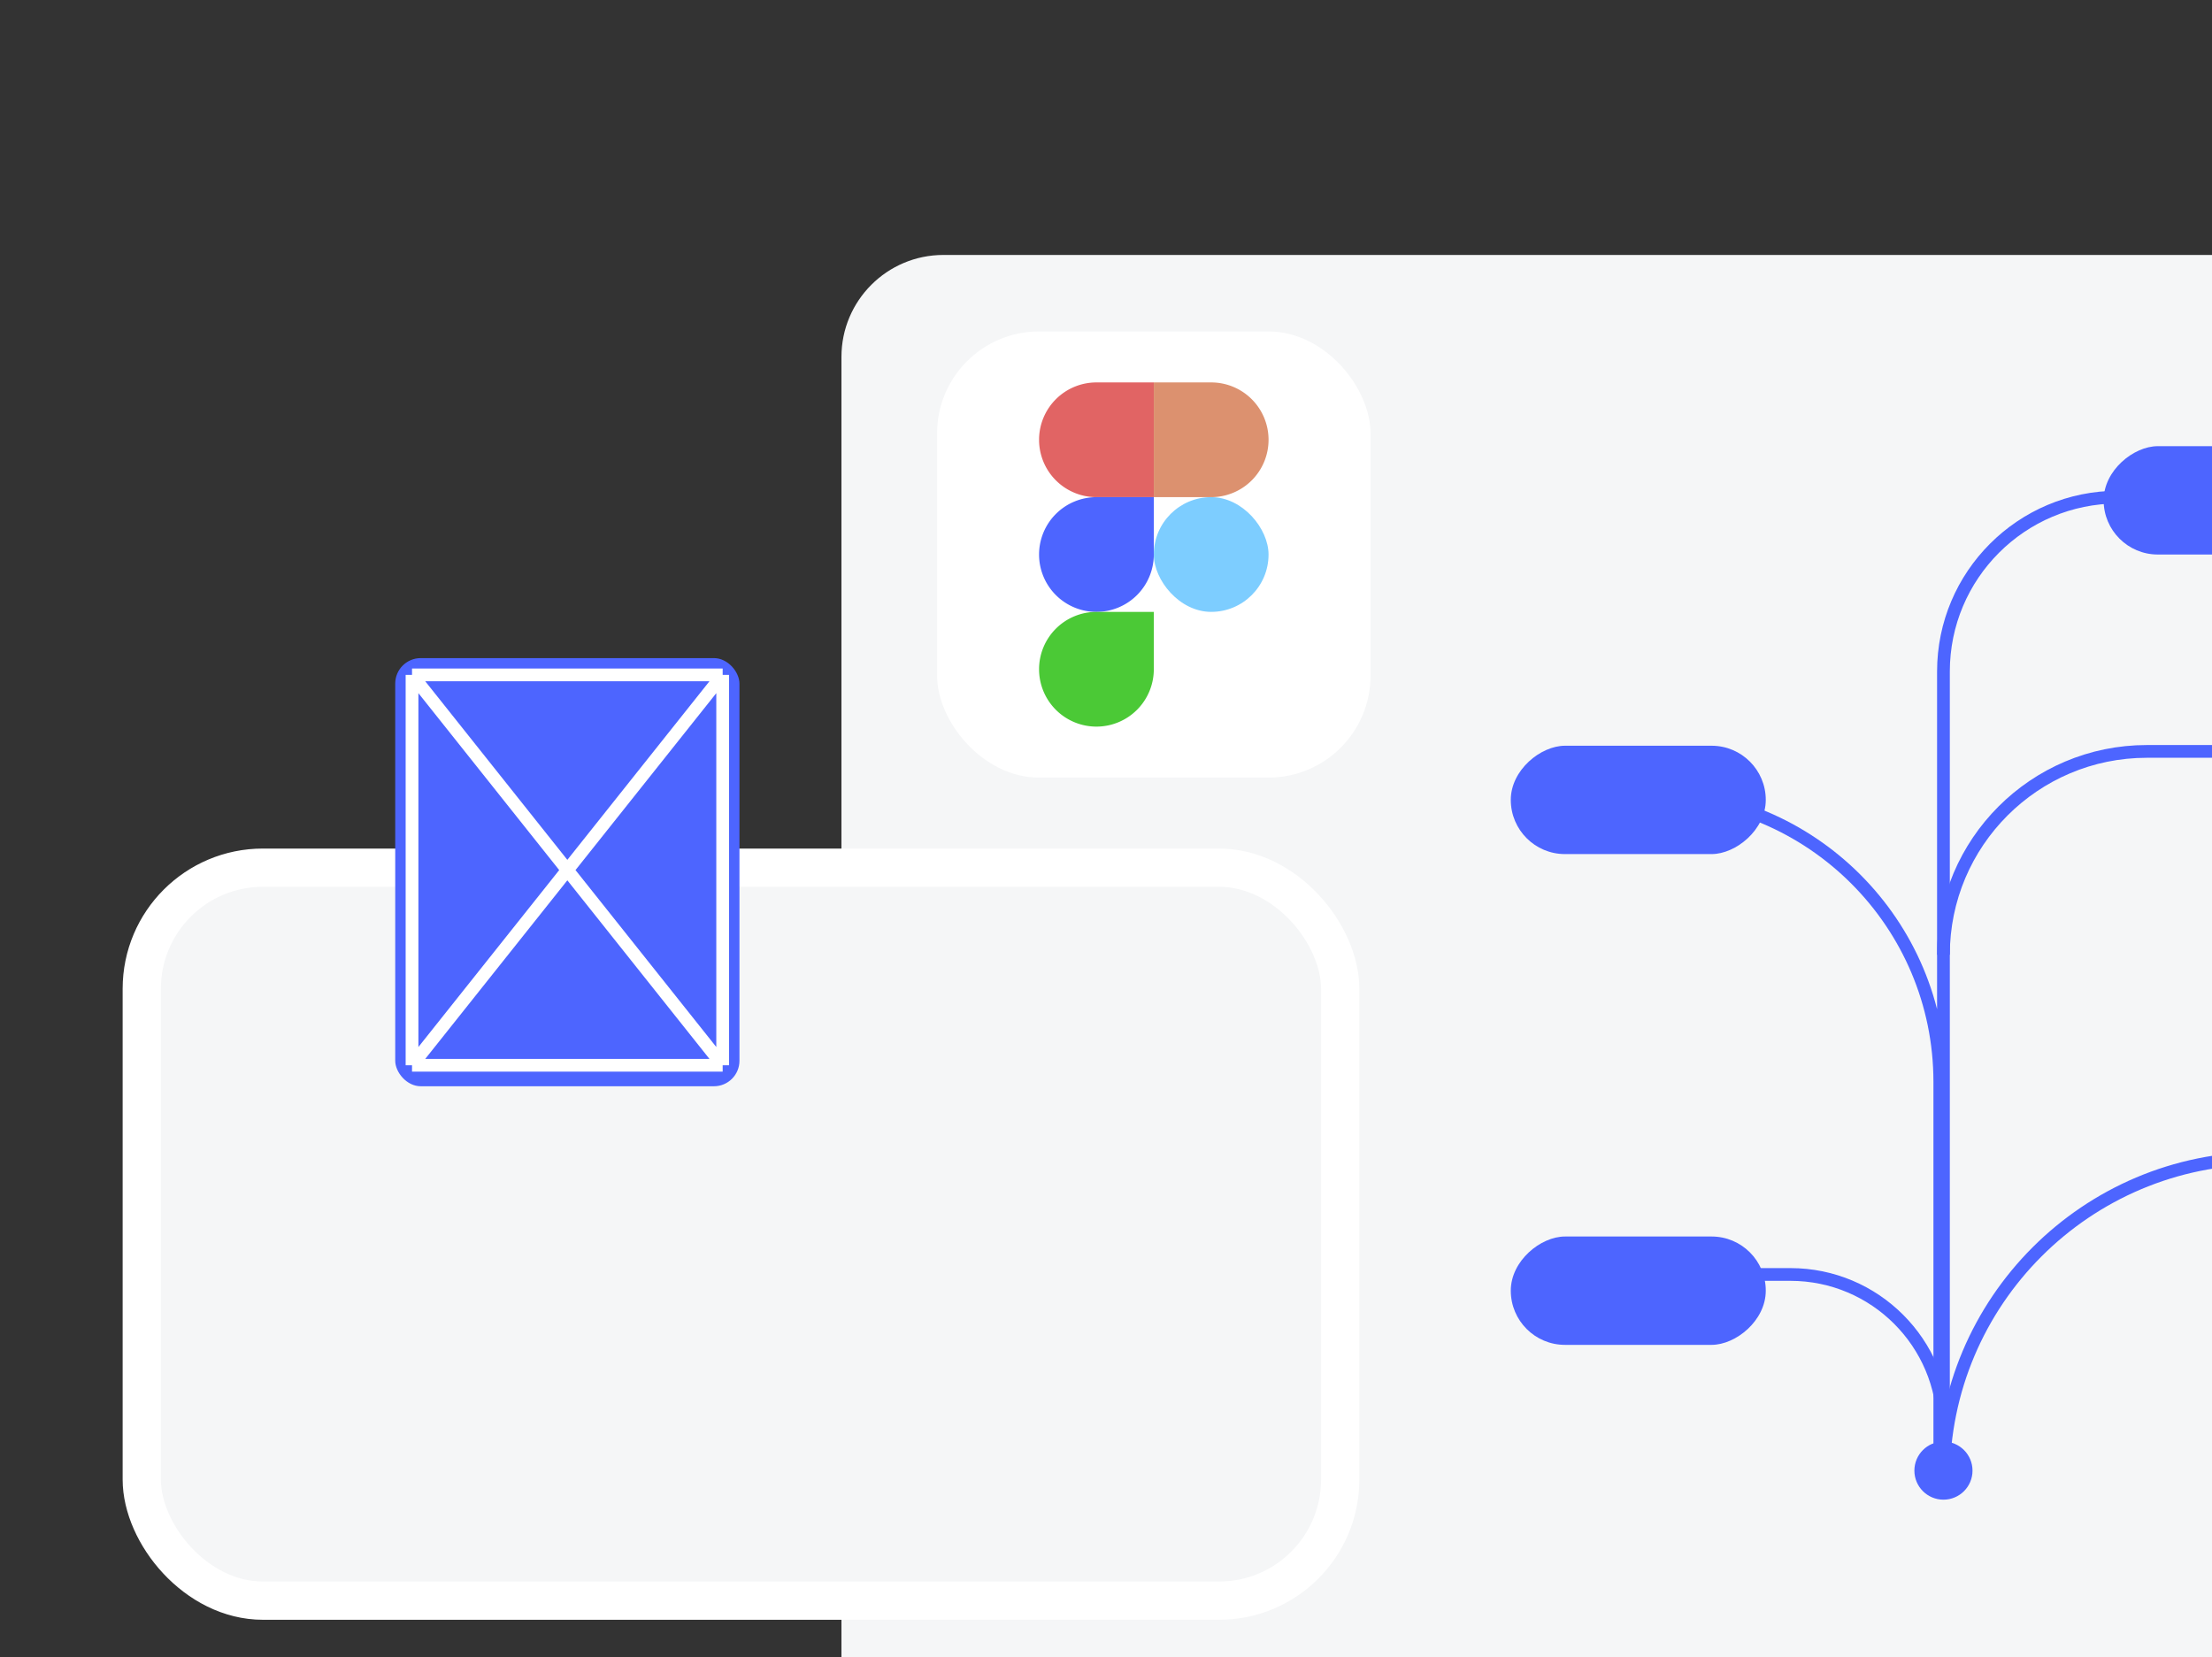 <svg width="347" height="260" viewBox="0 0 347 260" fill="none" xmlns="http://www.w3.org/2000/svg"><rect x="0" y="0" width="347" height="260" fill="#333333" stroke="none"/><g clip-path="url(#a)"><path d="M132 56c0-8.837 7.163-16 16-16h199v220H132z" fill="#F5F6F7"/><rect x="147" y="52" width="68" height="70" rx="16" fill="#fff"/><path d="M163 69a9 9 0 0 1 9-9h9v18h-9a9 9 0 0 1-9-9" fill="#E16464"/><path d="M163 87a9 9 0 0 1 9-9h9v9a9 9 0 0 1-9 9 9 9 0 0 1-9-9" fill="#4D65FF"/><rect x="181" y="78" width="18" height="18" rx="9" fill="#7DCDFF"/><path d="M163 105a9 9 0 0 1 9-9h9v9a9 9 0 0 1-9 9 9 9 0 0 1-9-9" fill="#4BC936"/><path d="M181 60h9a9 9 0 0 1 9 9 9 9 0 0 1-9 9h-9z" fill="#DC916F"/><rect x="22.24" y="136.133" width="188" height="115" rx="19" fill="#F5F6F7" stroke="#fff" stroke-width="6"/><rect x="62" y="103.254" width="54" height="67.171" rx="4" fill="#4D65FF"/><rect x="237" y="211" width="17" height="40" rx="8.5" transform="rotate(-90 237 211)" fill="#4D65FF"/><rect x="237" y="134" width="17" height="40" rx="8.5" transform="rotate(-90 237 134)" fill="#4D65FF"/><rect x="330" y="87" width="17" height="40" rx="8.5" transform="rotate(-90 330 87)" fill="#4D65FF"/><path d="M64.635 105.888h48.731m-48.731 0v61.244m0-61.244 48.731 61.244m-48.731 0h48.731m-48.731 0 48.731-61.244m0 61.244v-61.244" stroke="#fff" stroke-width="2" stroke-linejoin="round"/><path d="M304.301 231.87v-62.119c0-24.864-20.157-45.021-45.022-45.021m45.593 102.581V105.354c0-15.108 12.247-27.355 27.355-27.355" stroke="#4D65FF" stroke-width="2"/><path d="M304.871 231.87c0-27.698 22.453-50.151 50.15-50.151H363m-58.129-31.914c0-17.625 14.288-31.914 31.914-31.914H363M304.871 233.01v-9.054c0-13.255-10.745-24-24-24H257" stroke="#4D65FF" stroke-width="2"/><circle cx="304.872" cy="230.73" r="4.559" fill="#4D65FF"/></g><defs><clipPath id="a"><path fill="#fff" d="M0 0h347v260H0z"/></clipPath></defs></svg>